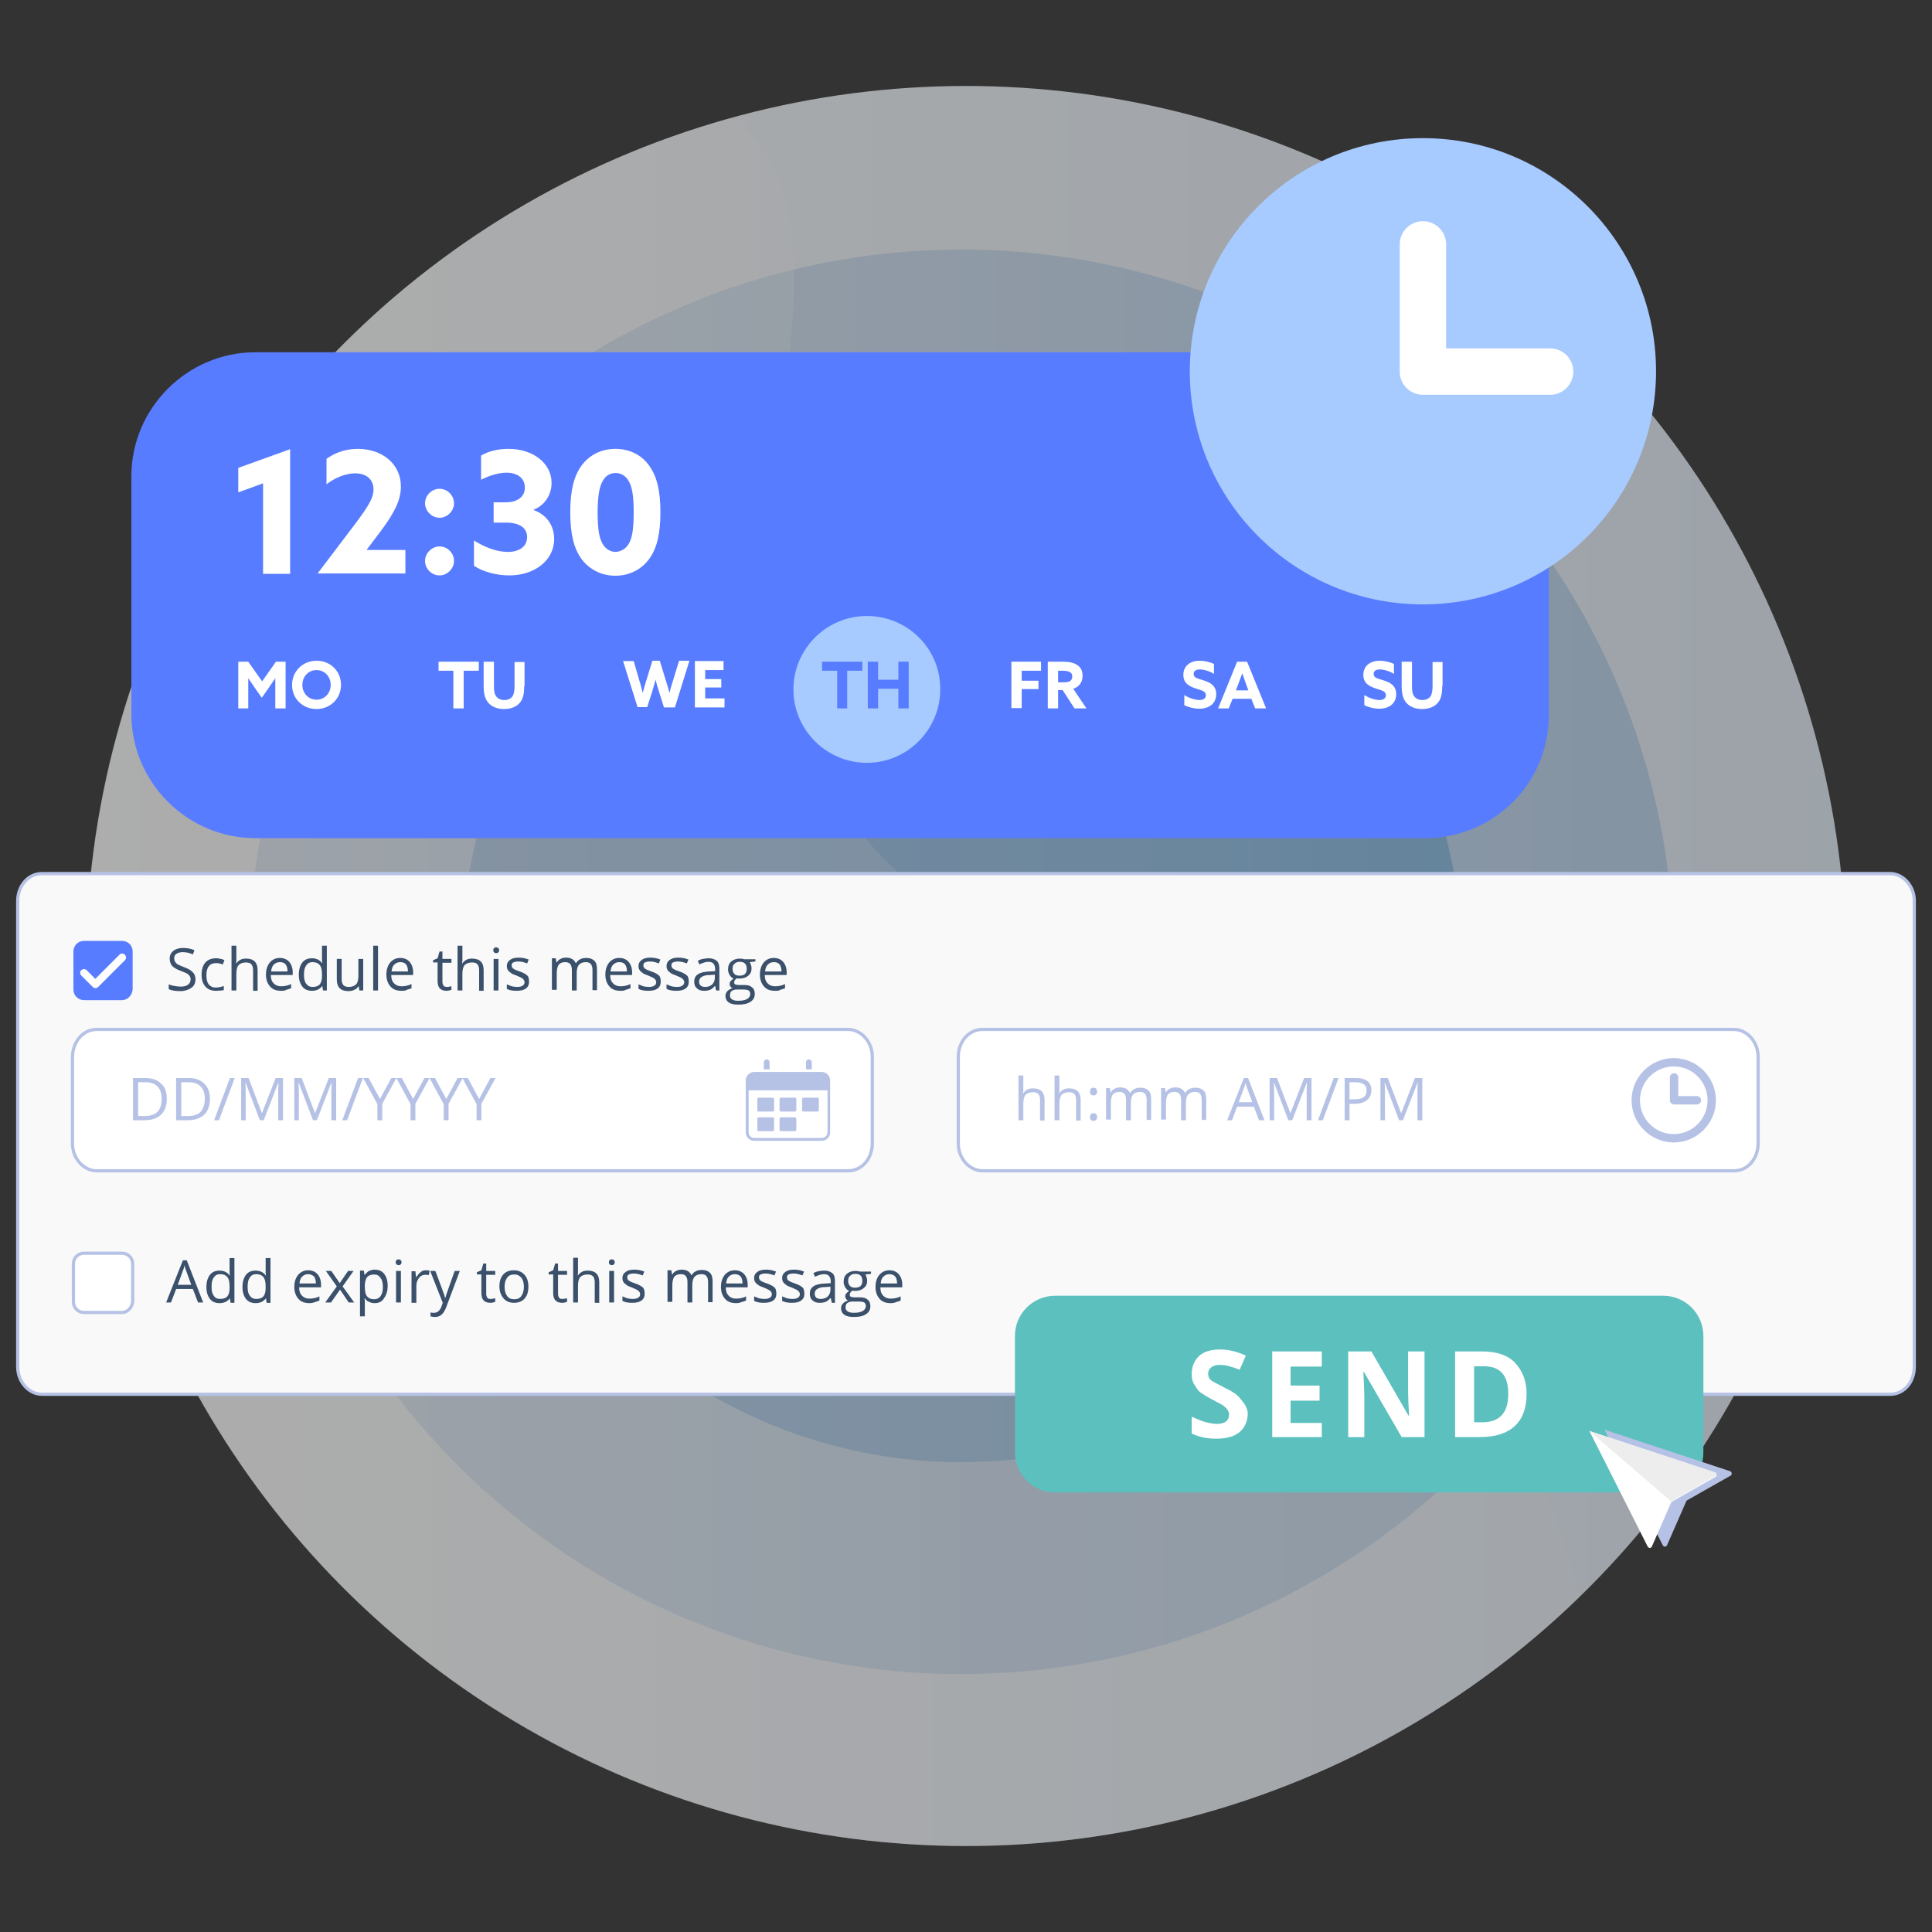 <?xml version="1.0" encoding="UTF-8"?>
<!-- Generator: Adobe Illustrator 25.2.1, SVG Export Plug-In . SVG Version: 6.00 Build 0)  -->
<svg xmlns="http://www.w3.org/2000/svg" xmlns:xlink="http://www.w3.org/1999/xlink" version="1.1" id="Layer_1" x="0px" y="0px" viewBox="0 0 600 600" style="enable-background:new 0 0 600 600;" xml:space="preserve">
<rect x="0" y="0" width="600" height="600" fill="#333333" stroke="none"/>
<style type="text/css">
	.st0{opacity:0.6;}
	.st1{fill:url(#SVGID_1_);}
	.st2{fill:url(#SVGID_2_);}
	.st3{fill:url(#SVGID_3_);}
	.st4{opacity:0.2;}
	.st5{fill:#FFFFFF;}
	.st6{fill:#587CFF;}
	.st7{fill:#F9F9F9;stroke:#B6C2E5;stroke-miterlimit:10;}
	.st8{fill:#3A506B;}
	.st9{fill:#FFFFFF;stroke:#B6C2E5;stroke-miterlimit:10;}
	.st10{fill:#B6C2E5;}
	.st11{enable-background:new    ;}
	.st12{fill:#A7CAFF;}
	.st13{fill:#5BC0BE;}
	.st14{fill:#EDEDED;}
</style>
<g>
	<g class="st0">
		
			<linearGradient id="SVGID_1_" gradientUnits="userSpaceOnUse" x1="56.25" y1="355.425" x2="511.75" y2="355.425" gradientTransform="matrix(1.2 0 0 -1.2 -40.8 726.51)">
			<stop offset="0" style="stop-color:#FFFFFF"></stop>
			<stop offset="1" style="stop-color:#E3EEF9"></stop>
		</linearGradient>
		<circle class="st1" cx="300" cy="300" r="273.3"></circle>
		
			<linearGradient id="SVGID_2_" gradientUnits="userSpaceOnUse" x1="98.5" y1="356.508" x2="467.167" y2="356.508" gradientTransform="matrix(1.2 0 0 -1.2 -40.8 726.51)">
			<stop offset="0" style="stop-color:#DEE9F6"></stop>
			<stop offset="1" style="stop-color:#BBD5EF"></stop>
		</linearGradient>
		<circle class="st2" cx="298.6" cy="298.7" r="221.2"></circle>
		
			<linearGradient id="SVGID_3_" gradientUnits="userSpaceOnUse" x1="153.333" y1="356.508" x2="412.333" y2="356.508" gradientTransform="matrix(1.2 0 0 -1.2 -40.8 726.51)">
			<stop offset="0" style="stop-color:#ABC8E8"></stop>
			<stop offset="1" style="stop-color:#86BCE5"></stop>
		</linearGradient>
		<circle class="st3" cx="298.6" cy="298.7" r="155.4"></circle>
		<g class="st4">
			<path class="st5" d="M26.7,300C26.7,451,149,573.3,300,573.3c74,0,141.2-29.6,190.6-77.4c-17.3-61.4-46.3-121.2-97.8-157.4     c-42.5-29.8-98.7-42.7-129.2-84.7c-26-35.8-26.5-84.1-20.5-127.9c4.2-30.9,9.1-67.8-14-88.5c-0.2-0.2-0.7-0.4-1.1-0.9     C111.8,67.9,26.7,173.9,26.7,300z"></path>
		</g>
	</g>
</g>
<path class="st6" d="M442.5,260.3H79.3c-21.1,0-38.5-17.3-38.5-38.5v-73.9c0-21.1,17.3-38.5,38.5-38.5h363.2  c21.1,0,38.5,17.3,38.5,38.5v73.9C481.2,243,464.1,260.3,442.5,260.3z"></path>
<path class="st7" d="M13,271.3h574c3.9,0,7.5,3.7,7.5,8.5v144.7c0,4.6-3.1,8.5-7.5,8.5H13c-3.9,0-7.5-3.7-7.5-8.5V279.8  C5.5,275.2,8.7,271.3,13,271.3z"></path>
<g>
	<g>
		<path class="st8" d="M61.5,404.5l-1.6-4.2h-5.2l-1.6,4.2h-1.5l5.2-13.1H58l5.1,13.1H61.5z M59.4,399l-1.5-4.1    c-0.2-0.5-0.4-1.1-0.6-1.9c-0.1,0.6-0.3,1.2-0.6,1.9l-1.5,4.1H59.4z"></path>
		<path class="st8" d="M71.4,403.2L71.4,403.2c-0.8,1-1.8,1.5-3.2,1.5c-1.3,0-2.3-0.4-3-1.3c-0.7-0.9-1.1-2.1-1.1-3.7    c0-1.6,0.4-2.9,1.1-3.8s1.7-1.3,3-1.3c1.3,0,2.4,0.5,3.1,1.5h0.1l-0.1-0.7l0-0.7v-4h1.5v13.9h-1.2L71.4,403.2z M68.4,403.4    c1,0,1.8-0.3,2.2-0.8c0.5-0.6,0.7-1.4,0.7-2.7v-0.3c0-1.4-0.2-2.4-0.7-3c-0.5-0.6-1.2-0.9-2.2-0.9c-0.9,0-1.5,0.3-2,1    c-0.5,0.7-0.7,1.6-0.7,2.9c0,1.3,0.2,2.2,0.7,2.8C66.8,403.1,67.5,403.4,68.4,403.4z"></path>
		<path class="st8" d="M82.6,403.2L82.6,403.2c-0.8,1-1.8,1.5-3.2,1.5c-1.3,0-2.3-0.4-3-1.3c-0.7-0.9-1.1-2.1-1.1-3.7    c0-1.6,0.4-2.9,1.1-3.8s1.7-1.3,3-1.3c1.3,0,2.4,0.5,3.1,1.5h0.1l-0.1-0.7l0-0.7v-4H84v13.9h-1.2L82.6,403.2z M79.6,403.4    c1,0,1.8-0.3,2.2-0.8c0.5-0.6,0.7-1.4,0.7-2.7v-0.3c0-1.4-0.2-2.4-0.7-3c-0.5-0.6-1.2-0.9-2.2-0.9c-0.9,0-1.5,0.3-2,1    c-0.5,0.7-0.7,1.6-0.7,2.9c0,1.3,0.2,2.2,0.7,2.8C78.1,403.1,78.7,403.4,79.6,403.4z"></path>
		<path class="st8" d="M96.1,404.7c-1.5,0-2.6-0.4-3.4-1.3c-0.8-0.9-1.3-2.1-1.3-3.7c0-1.6,0.4-2.8,1.2-3.8c0.8-0.9,1.8-1.4,3.1-1.4    c1.2,0,2.2,0.4,2.9,1.2c0.7,0.8,1.1,1.9,1.1,3.2v0.9h-6.8c0,1.2,0.3,2,0.9,2.6s1.3,0.9,2.3,0.9c1.1,0,2.1-0.2,3.1-0.7v1.3    c-0.5,0.2-1,0.4-1.5,0.5C97.3,404.6,96.7,404.7,96.1,404.7z M95.7,395.7c-0.8,0-1.4,0.3-1.9,0.8s-0.7,1.2-0.8,2.1h5.1    c0-0.9-0.2-1.7-0.6-2.2C97,396,96.4,395.7,95.7,395.7z"></path>
		<path class="st8" d="M104.6,399.5l-3.4-4.8h1.7l2.6,3.8l2.6-3.8h1.7l-3.4,4.8l3.6,5h-1.7l-2.7-4l-2.8,4H101L104.6,399.5z"></path>
		<path class="st8" d="M116.4,404.7c-0.6,0-1.2-0.1-1.8-0.4c-0.5-0.2-1-0.6-1.3-1.1h-0.1c0.1,0.6,0.1,1.1,0.1,1.6v4h-1.5v-14.2h1.2    l0.2,1.3h0.1c0.4-0.5,0.8-0.9,1.3-1.2c0.5-0.2,1.1-0.4,1.7-0.4c1.3,0,2.3,0.4,3,1.3c0.7,0.9,1.1,2.1,1.1,3.7    c0,1.6-0.4,2.9-1.1,3.8C118.7,404.2,117.7,404.7,116.4,404.7z M116.2,395.8c-1,0-1.7,0.3-2.2,0.8c-0.4,0.6-0.7,1.4-0.7,2.7v0.3    c0,1.4,0.2,2.4,0.7,3c0.5,0.6,1.2,0.9,2.2,0.9c0.8,0,1.5-0.3,2-1s0.7-1.6,0.7-2.8c0-1.2-0.2-2.2-0.7-2.8    C117.7,396.1,117,395.8,116.2,395.8z"></path>
		<path class="st8" d="M122.9,392c0-0.3,0.1-0.6,0.3-0.7c0.2-0.2,0.4-0.2,0.6-0.2c0.2,0,0.4,0.1,0.6,0.2c0.2,0.2,0.3,0.4,0.3,0.7    s-0.1,0.6-0.3,0.7c-0.2,0.2-0.4,0.2-0.6,0.2c-0.3,0-0.5-0.1-0.6-0.2C123,392.6,122.9,392.3,122.9,392z M124.5,404.5h-1.5v-9.8h1.5    V404.5z"></path>
		<path class="st8" d="M132.2,394.5c0.4,0,0.8,0,1.2,0.1l-0.2,1.4c-0.4-0.1-0.8-0.1-1.1-0.1c-0.8,0-1.5,0.3-2,1s-0.8,1.4-0.8,2.4    v5.3h-1.5v-9.8h1.2l0.2,1.8h0.1c0.4-0.6,0.8-1.1,1.3-1.5C131,394.7,131.6,394.5,132.2,394.5z"></path>
		<path class="st8" d="M133.6,394.7h1.6l2.1,5.6c0.5,1.3,0.8,2.2,0.9,2.8h0.1c0.1-0.3,0.2-0.8,0.5-1.6c0.2-0.7,1.1-3,2.4-6.8h1.6    l-4.2,11.2c-0.4,1.1-0.9,1.9-1.5,2.4c-0.6,0.5-1.2,0.7-2.1,0.7c-0.5,0-0.9-0.1-1.3-0.2v-1.2c0.3,0.1,0.7,0.1,1.1,0.1    c1,0,1.7-0.6,2.2-1.7l0.5-1.4L133.6,394.7z"></path>
		<path class="st8" d="M152.4,403.4c0.3,0,0.5,0,0.8-0.1c0.2,0,0.4-0.1,0.6-0.1v1.1c-0.2,0.1-0.4,0.1-0.7,0.2    c-0.3,0.1-0.6,0.1-0.8,0.1c-1.9,0-2.8-1-2.8-3v-5.8h-1.4v-0.7l1.4-0.6l0.6-2.1h0.9v2.3h2.8v1.2h-2.8v5.8c0,0.6,0.1,1,0.4,1.4    C151.5,403.3,151.9,403.4,152.4,403.4z"></path>
		<path class="st8" d="M164.1,399.6c0,1.6-0.4,2.8-1.2,3.7c-0.8,0.9-1.9,1.3-3.3,1.3c-0.9,0-1.7-0.2-2.3-0.6c-0.7-0.4-1.2-1-1.6-1.8    c-0.4-0.8-0.6-1.7-0.6-2.7c0-1.6,0.4-2.8,1.2-3.7c0.8-0.9,1.9-1.3,3.3-1.3c1.4,0,2.5,0.5,3.3,1.4    C163.7,396.8,164.1,398,164.1,399.6z M156.7,399.6c0,1.3,0.3,2.2,0.8,2.9c0.5,0.7,1.2,1,2.2,1c1,0,1.7-0.3,2.2-1    c0.5-0.7,0.8-1.6,0.8-2.9c0-1.2-0.3-2.2-0.8-2.8c-0.5-0.6-1.2-1-2.2-1c-1,0-1.7,0.3-2.2,1S156.7,398.3,156.7,399.6z"></path>
		<path class="st8" d="M174.7,403.4c0.3,0,0.5,0,0.8-0.1c0.2,0,0.4-0.1,0.6-0.1v1.1c-0.2,0.1-0.4,0.1-0.7,0.2    c-0.3,0.1-0.6,0.1-0.8,0.1c-1.9,0-2.8-1-2.8-3v-5.8h-1.4v-0.7l1.4-0.6l0.6-2.1h0.9v2.3h2.8v1.2h-2.8v5.8c0,0.6,0.1,1,0.4,1.4    C173.8,403.3,174.2,403.4,174.7,403.4z"></path>
		<path class="st8" d="M184.7,404.5v-6.3c0-0.8-0.2-1.4-0.5-1.8c-0.4-0.4-0.9-0.6-1.7-0.6c-1,0-1.8,0.3-2.3,0.8    c-0.5,0.6-0.7,1.5-0.7,2.8v5.1H178v-13.9h1.5v4.2c0,0.5,0,0.9-0.1,1.3h0.1c0.3-0.5,0.7-0.8,1.2-1.1c0.5-0.3,1.2-0.4,1.8-0.4    c1.2,0,2.1,0.3,2.7,0.9s0.9,1.5,0.9,2.7v6.4H184.7z"></path>
		<path class="st8" d="M189.1,392c0-0.3,0.1-0.6,0.3-0.7c0.2-0.2,0.4-0.2,0.6-0.2c0.2,0,0.4,0.1,0.6,0.2c0.2,0.2,0.3,0.4,0.3,0.7    s-0.1,0.6-0.3,0.7c-0.2,0.2-0.4,0.2-0.6,0.2c-0.3,0-0.5-0.1-0.6-0.2C189.2,392.6,189.1,392.3,189.1,392z M190.7,404.5h-1.5v-9.8    h1.5V404.5z"></path>
		<path class="st8" d="M200.2,401.8c0,0.9-0.3,1.6-1,2.1c-0.7,0.5-1.6,0.7-2.9,0.7c-1.3,0-2.3-0.2-3-0.6v-1.4c0.5,0.2,1,0.4,1.5,0.6    c0.5,0.1,1.1,0.2,1.6,0.2c0.8,0,1.4-0.1,1.8-0.4c0.4-0.2,0.6-0.6,0.6-1.1c0-0.4-0.2-0.7-0.5-1c-0.3-0.3-1-0.6-1.9-1    c-0.9-0.3-1.6-0.6-1.9-0.9c-0.4-0.3-0.7-0.5-0.9-0.9c-0.2-0.3-0.3-0.7-0.3-1.2c0-0.8,0.3-1.4,1-1.9c0.7-0.5,1.5-0.7,2.7-0.7    c1.1,0,2.1,0.2,3.1,0.6l-0.5,1.2c-1-0.4-1.9-0.6-2.7-0.6c-0.7,0-1.2,0.1-1.6,0.3c-0.4,0.2-0.5,0.5-0.5,0.9c0,0.3,0.1,0.5,0.2,0.7    c0.1,0.2,0.4,0.4,0.6,0.5c0.3,0.2,0.9,0.4,1.7,0.7c1.2,0.4,2,0.9,2.4,1.3S200.2,401.2,200.2,401.8z"></path>
		<path class="st8" d="M219.9,404.5v-6.4c0-0.8-0.2-1.4-0.5-1.8c-0.3-0.4-0.9-0.6-1.6-0.6c-0.9,0-1.6,0.3-2.1,0.8    c-0.4,0.5-0.7,1.3-0.7,2.5v5.5h-1.5v-6.4c0-0.8-0.2-1.4-0.5-1.8c-0.3-0.4-0.9-0.6-1.6-0.6c-0.9,0-1.6,0.3-2,0.8    c-0.4,0.6-0.6,1.5-0.6,2.7v5.1h-1.5v-9.8h1.2l0.2,1.3h0.1c0.3-0.5,0.7-0.9,1.2-1.1c0.5-0.3,1.1-0.4,1.7-0.4c1.5,0,2.5,0.6,3,1.7    h0.1c0.3-0.5,0.7-0.9,1.3-1.2c0.6-0.3,1.2-0.4,1.9-0.4c1.1,0,1.9,0.3,2.5,0.9c0.6,0.6,0.8,1.5,0.8,2.7v6.4H219.9z"></path>
		<path class="st8" d="M228.6,404.7c-1.5,0-2.6-0.4-3.4-1.3c-0.8-0.9-1.3-2.1-1.3-3.7c0-1.6,0.4-2.8,1.2-3.8    c0.8-0.9,1.8-1.4,3.1-1.4c1.2,0,2.2,0.4,2.9,1.2c0.7,0.8,1.1,1.9,1.1,3.2v0.9h-6.8c0,1.2,0.3,2,0.9,2.6s1.3,0.9,2.3,0.9    c1.1,0,2.1-0.2,3.1-0.7v1.3c-0.5,0.2-1,0.4-1.5,0.5C229.8,404.6,229.3,404.7,228.6,404.7z M228.2,395.7c-0.8,0-1.4,0.3-1.9,0.8    s-0.7,1.2-0.8,2.1h5.1c0-0.9-0.2-1.7-0.6-2.2C229.6,396,229,395.7,228.2,395.7z"></path>
		<path class="st8" d="M241.1,401.8c0,0.9-0.3,1.6-1,2.1c-0.7,0.5-1.6,0.7-2.9,0.7c-1.3,0-2.3-0.2-3-0.6v-1.4c0.5,0.2,1,0.4,1.5,0.6    c0.5,0.1,1.1,0.2,1.6,0.2c0.8,0,1.4-0.1,1.8-0.4c0.4-0.2,0.6-0.6,0.6-1.1c0-0.4-0.2-0.7-0.5-1c-0.3-0.3-1-0.6-1.9-1    c-0.9-0.3-1.6-0.6-1.9-0.9c-0.4-0.3-0.7-0.5-0.9-0.9c-0.2-0.3-0.3-0.7-0.3-1.2c0-0.8,0.3-1.4,1-1.9c0.7-0.5,1.5-0.7,2.7-0.7    c1.1,0,2.1,0.2,3.1,0.6l-0.5,1.2c-1-0.4-1.9-0.6-2.7-0.6c-0.7,0-1.2,0.1-1.6,0.3c-0.4,0.2-0.5,0.5-0.5,0.9c0,0.3,0.1,0.5,0.2,0.7    c0.1,0.2,0.4,0.4,0.6,0.5c0.3,0.2,0.9,0.4,1.7,0.7c1.2,0.4,2,0.9,2.4,1.3S241.1,401.2,241.1,401.8z"></path>
		<path class="st8" d="M249.8,401.8c0,0.9-0.3,1.6-1,2.1c-0.7,0.5-1.6,0.7-2.9,0.7c-1.3,0-2.3-0.2-3-0.6v-1.4c0.5,0.2,1,0.4,1.5,0.6    c0.5,0.1,1.1,0.2,1.6,0.2c0.8,0,1.4-0.1,1.8-0.4c0.4-0.2,0.6-0.6,0.6-1.1c0-0.4-0.2-0.7-0.5-1c-0.3-0.3-1-0.6-1.9-1    c-0.9-0.3-1.6-0.6-1.9-0.9c-0.4-0.3-0.7-0.5-0.9-0.9c-0.2-0.3-0.3-0.7-0.3-1.2c0-0.8,0.3-1.4,1-1.9c0.7-0.5,1.5-0.7,2.7-0.7    c1.1,0,2.1,0.2,3.1,0.6l-0.5,1.2c-1-0.4-1.9-0.6-2.7-0.6c-0.7,0-1.2,0.1-1.6,0.3c-0.4,0.2-0.5,0.5-0.5,0.9c0,0.3,0.1,0.5,0.2,0.7    c0.1,0.2,0.4,0.4,0.6,0.5c0.3,0.2,0.9,0.4,1.7,0.7c1.2,0.4,2,0.9,2.4,1.3S249.8,401.2,249.8,401.8z"></path>
		<path class="st8" d="M258.3,404.5l-0.3-1.4h-0.1c-0.5,0.6-1,1-1.5,1.2c-0.5,0.2-1.1,0.3-1.8,0.3c-1,0-1.7-0.2-2.3-0.8    c-0.6-0.5-0.8-1.2-0.8-2.1c0-2,1.6-3,4.8-3.1l1.7-0.1V398c0-0.8-0.2-1.3-0.5-1.7c-0.3-0.4-0.9-0.6-1.6-0.6c-0.8,0-1.7,0.3-2.8,0.8    l-0.5-1.1c0.5-0.3,1-0.5,1.6-0.6c0.6-0.1,1.2-0.2,1.7-0.2c1.2,0,2,0.3,2.6,0.8c0.6,0.5,0.8,1.4,0.8,2.5v6.7H258.3z M254.9,403.4    c0.9,0,1.7-0.3,2.2-0.8c0.5-0.5,0.8-1.2,0.8-2.1v-0.9l-1.5,0.1c-1.2,0-2,0.2-2.6,0.6c-0.5,0.3-0.8,0.8-0.8,1.5    c0,0.5,0.2,0.9,0.5,1.2C253.9,403.3,254.3,403.4,254.9,403.4z"></path>
		<path class="st8" d="M270.5,394.7v0.9l-1.8,0.2c0.2,0.2,0.3,0.5,0.4,0.8c0.1,0.3,0.2,0.7,0.2,1.1c0,1-0.3,1.7-1,2.3    s-1.6,0.9-2.7,0.9c-0.3,0-0.6,0-0.8-0.1c-0.6,0.3-0.9,0.8-0.9,1.3c0,0.3,0.1,0.5,0.3,0.6c0.2,0.1,0.6,0.2,1.1,0.2h1.7    c1.1,0,1.9,0.2,2.4,0.7c0.6,0.4,0.9,1.1,0.9,2c0,1.1-0.4,1.9-1.3,2.5c-0.9,0.6-2.1,0.9-3.8,0.9c-1.3,0-2.3-0.2-3-0.7    c-0.7-0.5-1-1.2-1-2c0-0.6,0.2-1.1,0.6-1.5c0.4-0.4,0.9-0.7,1.6-0.9c-0.3-0.1-0.5-0.3-0.6-0.5c-0.2-0.2-0.3-0.5-0.3-0.8    c0-0.4,0.1-0.7,0.3-0.9s0.5-0.5,0.9-0.8c-0.5-0.2-0.9-0.6-1.2-1.1c-0.3-0.5-0.5-1.1-0.5-1.7c0-1.1,0.3-1.9,1-2.5s1.6-0.9,2.7-0.9    c0.5,0,1,0.1,1.4,0.2H270.5z M262.6,406.1c0,0.5,0.2,0.9,0.7,1.2s1.1,0.4,1.9,0.4c1.2,0,2.2-0.2,2.8-0.6c0.6-0.4,0.9-0.9,0.9-1.5    c0-0.5-0.2-0.9-0.5-1.1s-0.9-0.3-1.9-0.3h-1.8c-0.7,0-1.2,0.2-1.6,0.5S262.6,405.5,262.6,406.1z M263.4,397.8    c0,0.7,0.2,1.2,0.6,1.6c0.4,0.4,0.9,0.5,1.6,0.5c1.5,0,2.2-0.7,2.2-2.1c0-1.5-0.7-2.2-2.2-2.2c-0.7,0-1.2,0.2-1.6,0.6    C263.6,396.5,263.4,397.1,263.4,397.8z"></path>
		<path class="st8" d="M276.6,404.7c-1.5,0-2.6-0.4-3.4-1.3c-0.8-0.9-1.3-2.1-1.3-3.7c0-1.6,0.4-2.8,1.2-3.8    c0.8-0.9,1.8-1.4,3.1-1.4c1.2,0,2.2,0.4,2.9,1.2c0.7,0.8,1.1,1.9,1.1,3.2v0.9h-6.8c0,1.2,0.3,2,0.9,2.6s1.3,0.9,2.3,0.9    c1.1,0,2.1-0.2,3.1-0.7v1.3c-0.5,0.2-1,0.4-1.5,0.5C277.9,404.6,277.3,404.7,276.6,404.7z M276.2,395.7c-0.8,0-1.4,0.3-1.9,0.8    s-0.7,1.2-0.8,2.1h5.1c0-0.9-0.2-1.7-0.6-2.2C277.6,396,277,395.7,276.2,395.7z"></path>
	</g>
</g>
<path id="checkbox_3_" class="st9" d="M37.9,407.6H26.1c-1.8,0-3.3-1.4-3.3-3.3v-11.8c0-1.8,1.4-3.3,3.3-3.3h11.8  c1.8,0,3.3,1.4,3.3,3.3v11.8C41,406.1,39.6,407.6,37.9,407.6z"></path>
<g>
	<path class="st8" d="M60.7,304.1c0,1.2-0.4,2.1-1.3,2.7s-2,1-3.4,1c-1.6,0-2.7-0.2-3.6-0.6v-1.5c0.5,0.2,1.1,0.4,1.8,0.5   c0.6,0.1,1.3,0.2,1.9,0.2c1,0,1.8-0.2,2.3-0.6c0.5-0.4,0.8-0.9,0.8-1.6c0-0.5-0.1-0.8-0.3-1.1c-0.2-0.3-0.5-0.6-0.9-0.8   c-0.4-0.2-1.1-0.5-1.9-0.8c-1.2-0.4-2.1-1-2.6-1.5s-0.8-1.4-0.8-2.3c0-1,0.4-1.8,1.1-2.4c0.8-0.6,1.8-0.9,3-0.9   c1.3,0,2.5,0.2,3.6,0.7l-0.5,1.3c-1.1-0.5-2.1-0.7-3.2-0.7c-0.8,0-1.4,0.2-1.9,0.5c-0.5,0.3-0.7,0.8-0.7,1.4c0,0.5,0.1,0.8,0.3,1.1   s0.4,0.6,0.8,0.8c0.4,0.2,1,0.5,1.8,0.8c1.4,0.5,2.3,1,2.8,1.6C60.4,302.4,60.7,303.2,60.7,304.1z"></path>
	<path class="st8" d="M67.1,307.7c-1.4,0-2.5-0.4-3.3-1.3c-0.8-0.9-1.2-2.1-1.2-3.7c0-1.6,0.4-2.9,1.2-3.8c0.8-0.9,1.9-1.3,3.4-1.3   c0.5,0,0.9,0.1,1.4,0.2c0.5,0.1,0.8,0.2,1.1,0.4l-0.5,1.3c-0.3-0.1-0.7-0.2-1.1-0.3c-0.4-0.1-0.7-0.1-1-0.1c-2,0-3,1.3-3,3.8   c0,1.2,0.2,2.1,0.7,2.8c0.5,0.6,1.2,1,2.2,1c0.8,0,1.7-0.2,2.5-0.5v1.3C68.9,307.6,68.1,307.7,67.1,307.7z"></path>
	<path class="st8" d="M78.6,307.6v-6.3c0-0.8-0.2-1.4-0.5-1.8s-0.9-0.6-1.7-0.6c-1,0-1.8,0.3-2.3,0.8c-0.5,0.6-0.7,1.5-0.7,2.8v5.1   h-1.5v-13.9h1.5v4.2c0,0.5,0,0.9-0.1,1.3h0.1c0.3-0.5,0.7-0.8,1.2-1.1c0.5-0.3,1.2-0.4,1.8-0.4c1.2,0,2.1,0.3,2.7,0.9   c0.6,0.6,0.9,1.5,0.9,2.7v6.4H78.6z"></path>
	<path class="st8" d="M87.3,307.7c-1.5,0-2.6-0.4-3.4-1.3c-0.8-0.9-1.3-2.1-1.3-3.7c0-1.6,0.4-2.8,1.2-3.8c0.8-0.9,1.8-1.4,3.1-1.4   c1.2,0,2.2,0.4,2.9,1.2c0.7,0.8,1.1,1.9,1.1,3.2v0.9h-6.8c0,1.2,0.3,2,0.9,2.6s1.3,0.9,2.3,0.9c1.1,0,2.1-0.2,3.1-0.7v1.3   c-0.5,0.2-1,0.4-1.5,0.5C88.5,307.7,87.9,307.7,87.3,307.7z M86.9,298.8c-0.8,0-1.4,0.3-1.9,0.8c-0.5,0.5-0.7,1.2-0.8,2.1h5.1   c0-0.9-0.2-1.7-0.6-2.2S87.7,298.8,86.9,298.8z"></path>
	<path class="st8" d="M100.1,306.2L100.1,306.2c-0.8,1-1.8,1.5-3.2,1.5c-1.3,0-2.3-0.4-3-1.3c-0.7-0.9-1.1-2.1-1.1-3.7   c0-1.6,0.4-2.9,1.1-3.8c0.7-0.9,1.7-1.3,3-1.3c1.3,0,2.4,0.5,3.1,1.5h0.1l-0.1-0.7l0-0.7v-4h1.5v13.9h-1.2L100.1,306.2z    M97.1,306.5c1,0,1.8-0.3,2.2-0.8c0.5-0.6,0.7-1.4,0.7-2.7v-0.3c0-1.4-0.2-2.4-0.7-3c-0.5-0.6-1.2-0.9-2.2-0.9c-0.9,0-1.5,0.3-2,1   c-0.5,0.7-0.7,1.6-0.7,2.9c0,1.3,0.2,2.2,0.7,2.8C95.6,306.2,96.2,306.5,97.1,306.5z"></path>
	<path class="st8" d="M106.1,297.7v6.4c0,0.8,0.2,1.4,0.5,1.8c0.4,0.4,0.9,0.6,1.7,0.6c1,0,1.8-0.3,2.3-0.8s0.7-1.5,0.7-2.7v-5.2   h1.5v9.8h-1.2l-0.2-1.3h-0.1c-0.3,0.5-0.7,0.9-1.3,1.1c-0.5,0.3-1.2,0.4-1.8,0.4c-1.2,0-2.1-0.3-2.7-0.9c-0.6-0.6-0.9-1.5-0.9-2.7   v-6.4H106.1z"></path>
	<path class="st8" d="M117.4,307.6h-1.5v-13.9h1.5V307.6z"></path>
	<path class="st8" d="M124.7,307.7c-1.5,0-2.6-0.4-3.4-1.3c-0.8-0.9-1.3-2.1-1.3-3.7c0-1.6,0.4-2.8,1.2-3.8c0.8-0.9,1.8-1.4,3.1-1.4   c1.2,0,2.2,0.4,2.9,1.2c0.7,0.8,1.1,1.9,1.1,3.2v0.9h-6.8c0,1.2,0.3,2,0.9,2.6s1.3,0.9,2.3,0.9c1.1,0,2.1-0.2,3.1-0.7v1.3   c-0.5,0.2-1,0.4-1.5,0.5C125.9,307.7,125.4,307.7,124.7,307.7z M124.3,298.8c-0.8,0-1.4,0.3-1.9,0.8c-0.5,0.5-0.7,1.2-0.8,2.1h5.1   c0-0.9-0.2-1.7-0.6-2.2S125.1,298.8,124.3,298.8z"></path>
	<path class="st8" d="M138.8,306.5c0.3,0,0.5,0,0.8-0.1c0.2,0,0.4-0.1,0.6-0.1v1.1c-0.2,0.1-0.4,0.1-0.7,0.2   c-0.3,0.1-0.6,0.1-0.8,0.1c-1.9,0-2.8-1-2.8-3v-5.8h-1.4v-0.7l1.4-0.6l0.6-2.1h0.9v2.3h2.8v1.2h-2.8v5.8c0,0.6,0.1,1,0.4,1.4   C137.9,306.3,138.3,306.5,138.8,306.5z"></path>
	<path class="st8" d="M148.8,307.6v-6.3c0-0.8-0.2-1.4-0.5-1.8s-0.9-0.6-1.7-0.6c-1,0-1.8,0.3-2.3,0.8c-0.5,0.6-0.7,1.5-0.7,2.8v5.1   h-1.5v-13.9h1.5v4.2c0,0.5,0,0.9-0.1,1.3h0.1c0.3-0.5,0.7-0.8,1.2-1.1c0.5-0.3,1.2-0.4,1.8-0.4c1.2,0,2.1,0.3,2.7,0.9   c0.6,0.6,0.9,1.5,0.9,2.7v6.4H148.8z"></path>
	<path class="st8" d="M153.2,295.1c0-0.3,0.1-0.6,0.3-0.7c0.2-0.2,0.4-0.2,0.6-0.2c0.2,0,0.4,0.1,0.6,0.2c0.2,0.2,0.3,0.4,0.3,0.7   s-0.1,0.6-0.3,0.7c-0.2,0.2-0.4,0.2-0.6,0.2c-0.3,0-0.5-0.1-0.6-0.2C153.3,295.7,153.2,295.4,153.2,295.1z M154.8,307.6h-1.5v-9.8   h1.5V307.6z"></path>
	<path class="st8" d="M164.3,304.9c0,0.9-0.3,1.6-1,2.1c-0.7,0.5-1.6,0.7-2.9,0.7c-1.3,0-2.3-0.2-3-0.6v-1.4c0.5,0.2,1,0.4,1.5,0.6   c0.5,0.1,1.1,0.2,1.6,0.2c0.8,0,1.4-0.1,1.8-0.4c0.4-0.2,0.6-0.6,0.6-1.1c0-0.4-0.2-0.7-0.5-1c-0.3-0.3-1-0.6-1.9-1   c-0.9-0.3-1.6-0.6-1.9-0.9c-0.4-0.3-0.7-0.5-0.9-0.9c-0.2-0.3-0.3-0.7-0.3-1.2c0-0.8,0.3-1.4,1-1.9c0.7-0.5,1.5-0.7,2.7-0.7   c1.1,0,2.1,0.2,3.1,0.6l-0.5,1.2c-1-0.4-1.9-0.6-2.7-0.6c-0.7,0-1.2,0.1-1.6,0.3c-0.4,0.2-0.5,0.5-0.5,0.9c0,0.3,0.1,0.5,0.2,0.7   c0.1,0.2,0.4,0.4,0.6,0.5c0.3,0.2,0.9,0.4,1.7,0.7c1.2,0.4,2,0.9,2.4,1.3S164.3,304.2,164.3,304.9z"></path>
	<path class="st8" d="M184,307.6v-6.4c0-0.8-0.2-1.4-0.5-1.8s-0.9-0.6-1.6-0.6c-0.9,0-1.6,0.3-2.1,0.8c-0.4,0.5-0.7,1.3-0.7,2.5v5.5   h-1.5v-6.4c0-0.8-0.2-1.4-0.5-1.8s-0.9-0.6-1.6-0.6c-0.9,0-1.6,0.3-2,0.8c-0.4,0.6-0.6,1.5-0.6,2.7v5.1h-1.5v-9.8h1.2l0.2,1.3h0.1   c0.3-0.5,0.7-0.9,1.2-1.1c0.5-0.3,1.1-0.4,1.7-0.4c1.5,0,2.5,0.6,3,1.7h0.1c0.3-0.5,0.7-0.9,1.3-1.2c0.6-0.3,1.2-0.4,1.9-0.4   c1.1,0,1.9,0.3,2.5,0.9c0.6,0.6,0.8,1.5,0.8,2.7v6.4H184z"></path>
	<path class="st8" d="M192.7,307.7c-1.5,0-2.6-0.4-3.4-1.3c-0.8-0.9-1.3-2.1-1.3-3.7c0-1.6,0.4-2.8,1.2-3.8c0.8-0.9,1.8-1.4,3.1-1.4   c1.2,0,2.2,0.4,2.9,1.2c0.7,0.8,1.1,1.9,1.1,3.2v0.9h-6.8c0,1.2,0.3,2,0.9,2.6s1.3,0.9,2.3,0.9c1.1,0,2.1-0.2,3.1-0.7v1.3   c-0.5,0.2-1,0.4-1.5,0.5C193.9,307.7,193.4,307.7,192.7,307.7z M192.3,298.8c-0.8,0-1.4,0.3-1.9,0.8c-0.5,0.5-0.7,1.2-0.8,2.1h5.1   c0-0.9-0.2-1.7-0.6-2.2S193.1,298.8,192.3,298.8z"></path>
	<path class="st8" d="M205.2,304.9c0,0.9-0.3,1.6-1,2.1c-0.7,0.5-1.6,0.7-2.9,0.7c-1.3,0-2.3-0.2-3-0.6v-1.4c0.5,0.2,1,0.4,1.5,0.6   c0.5,0.1,1.1,0.2,1.6,0.2c0.8,0,1.4-0.1,1.8-0.4c0.4-0.2,0.6-0.6,0.6-1.1c0-0.4-0.2-0.7-0.5-1c-0.3-0.3-1-0.6-1.9-1   c-0.9-0.3-1.6-0.6-1.9-0.9c-0.4-0.3-0.7-0.5-0.9-0.9c-0.2-0.3-0.3-0.7-0.3-1.2c0-0.8,0.3-1.4,1-1.9c0.7-0.5,1.5-0.7,2.7-0.7   c1.1,0,2.1,0.2,3.1,0.6l-0.5,1.2c-1-0.4-1.9-0.6-2.7-0.6c-0.7,0-1.2,0.1-1.6,0.3c-0.4,0.2-0.5,0.5-0.5,0.9c0,0.3,0.1,0.5,0.2,0.7   c0.1,0.2,0.4,0.4,0.6,0.5c0.3,0.2,0.9,0.4,1.7,0.7c1.2,0.4,2,0.9,2.4,1.3S205.2,304.2,205.2,304.9z"></path>
	<path class="st8" d="M213.9,304.9c0,0.9-0.3,1.6-1,2.1c-0.7,0.5-1.6,0.7-2.9,0.7c-1.3,0-2.3-0.2-3-0.6v-1.4c0.5,0.2,1,0.4,1.5,0.6   c0.5,0.1,1.1,0.2,1.6,0.2c0.8,0,1.4-0.1,1.8-0.4c0.4-0.2,0.6-0.6,0.6-1.1c0-0.4-0.2-0.7-0.5-1c-0.3-0.3-1-0.6-1.9-1   c-0.9-0.3-1.6-0.6-1.9-0.9c-0.4-0.3-0.7-0.5-0.9-0.9c-0.2-0.3-0.3-0.7-0.3-1.2c0-0.8,0.3-1.4,1-1.9c0.7-0.5,1.5-0.7,2.7-0.7   c1.1,0,2.1,0.2,3.1,0.6l-0.5,1.2c-1-0.4-1.9-0.6-2.7-0.6c-0.7,0-1.2,0.1-1.6,0.3c-0.4,0.2-0.5,0.5-0.5,0.9c0,0.3,0.1,0.5,0.2,0.7   c0.1,0.2,0.4,0.4,0.6,0.5c0.3,0.2,0.9,0.4,1.7,0.7c1.2,0.4,2,0.9,2.4,1.3S213.9,304.2,213.9,304.9z"></path>
	<path class="st8" d="M222.4,307.6l-0.3-1.4H222c-0.5,0.6-1,1-1.5,1.2c-0.5,0.2-1.1,0.3-1.8,0.3c-1,0-1.7-0.2-2.3-0.8   c-0.6-0.5-0.8-1.2-0.8-2.1c0-2,1.6-3,4.8-3.1l1.7-0.1v-0.6c0-0.8-0.2-1.3-0.5-1.7c-0.3-0.4-0.9-0.6-1.6-0.6c-0.8,0-1.7,0.3-2.8,0.8   l-0.5-1.1c0.5-0.3,1-0.5,1.6-0.6c0.6-0.1,1.2-0.2,1.7-0.2c1.2,0,2,0.3,2.6,0.8c0.6,0.5,0.8,1.4,0.8,2.5v6.7H222.4z M219,306.5   c0.9,0,1.7-0.3,2.2-0.8c0.5-0.5,0.8-1.2,0.8-2.1v-0.9l-1.5,0.1c-1.2,0-2,0.2-2.6,0.6c-0.5,0.3-0.8,0.8-0.8,1.5   c0,0.5,0.2,0.9,0.5,1.2C218,306.4,218.4,306.5,219,306.5z"></path>
	<path class="st8" d="M234.6,297.7v0.9l-1.8,0.2c0.2,0.2,0.3,0.5,0.4,0.8c0.1,0.3,0.2,0.7,0.2,1.1c0,1-0.3,1.7-1,2.3   s-1.6,0.9-2.7,0.9c-0.3,0-0.6,0-0.8-0.1c-0.6,0.3-0.9,0.8-0.9,1.3c0,0.3,0.1,0.5,0.3,0.6c0.2,0.1,0.6,0.2,1.1,0.2h1.7   c1.1,0,1.9,0.2,2.4,0.7c0.6,0.4,0.9,1.1,0.9,2c0,1.1-0.4,1.9-1.3,2.5c-0.9,0.6-2.1,0.9-3.8,0.9c-1.3,0-2.3-0.2-3-0.7   c-0.7-0.5-1-1.2-1-2c0-0.6,0.2-1.1,0.6-1.5c0.4-0.4,0.9-0.7,1.6-0.9c-0.3-0.1-0.5-0.3-0.6-0.5c-0.2-0.2-0.3-0.5-0.3-0.8   c0-0.4,0.1-0.7,0.3-0.9s0.5-0.5,0.9-0.8c-0.5-0.2-0.9-0.6-1.2-1.1c-0.3-0.5-0.5-1.1-0.5-1.7c0-1.1,0.3-1.9,1-2.5s1.6-0.9,2.7-0.9   c0.5,0,1,0.1,1.4,0.2H234.6z M226.7,309.2c0,0.5,0.2,0.9,0.7,1.2s1.1,0.4,1.9,0.4c1.2,0,2.2-0.2,2.8-0.6c0.6-0.4,0.9-0.9,0.9-1.5   c0-0.5-0.2-0.9-0.5-1.1s-0.9-0.3-1.9-0.3h-1.8c-0.7,0-1.2,0.2-1.6,0.5S226.7,308.6,226.7,309.2z M227.5,300.9   c0,0.7,0.2,1.2,0.6,1.6c0.4,0.4,0.9,0.5,1.6,0.5c1.5,0,2.2-0.7,2.2-2.1c0-1.5-0.7-2.2-2.2-2.2c-0.7,0-1.2,0.2-1.6,0.6   C227.7,299.6,227.5,300.1,227.5,300.9z"></path>
	<path class="st8" d="M240.7,307.7c-1.5,0-2.6-0.4-3.4-1.3c-0.8-0.9-1.3-2.1-1.3-3.7c0-1.6,0.4-2.8,1.2-3.8c0.8-0.9,1.8-1.4,3.1-1.4   c1.2,0,2.2,0.4,2.9,1.2c0.7,0.8,1.1,1.9,1.1,3.2v0.9h-6.8c0,1.2,0.3,2,0.9,2.6s1.3,0.9,2.3,0.9c1.1,0,2.1-0.2,3.1-0.7v1.3   c-0.5,0.2-1,0.4-1.5,0.5C242,307.7,241.4,307.7,240.7,307.7z M240.3,298.8c-0.8,0-1.4,0.3-1.9,0.8c-0.5,0.5-0.7,1.2-0.8,2.1h5.1   c0-0.9-0.2-1.7-0.6-2.2S241.1,298.8,240.3,298.8z"></path>
</g>
<path id="checkbox_2_" class="st6" d="M37.9,310.6H26.1c-1.8,0-3.3-1.4-3.3-3.3v-11.8c0-1.8,1.4-3.3,3.3-3.3h11.8  c1.8,0,3.3,1.4,3.3,3.3v11.8C41,309.2,39.6,310.6,37.9,310.6z"></path>
<g>
	<path class="st5" d="M37.1,296.5l-7.5,7.5l-2.7-2.7c-0.5-0.5-1.2-0.4-1.7,0c-0.4,0.5-0.4,1.2,0,1.6l3.6,3.6c0.5,0.5,1.2,0.5,1.7,0   l8.3-8.3c0.5-0.5,0.4-1.2,0-1.7C38.3,296,37.5,296,37.1,296.5z"></path>
</g>
<path class="st9" d="M30,319.7h233.4c3.9,0,7.5,3.7,7.5,8.5v26.9c0,4.6-3.1,8.5-7.5,8.5H30c-3.9,0-7.5-3.7-7.5-8.5v-26.9  C22.6,323.6,25.7,319.7,30,319.7z"></path>
<g>
	<path class="st10" d="M51.8,341.2c0,2.2-0.6,3.8-1.8,5c-1.2,1.1-2.9,1.7-5.1,1.7h-3.6v-13.1h4c2,0,3.6,0.6,4.7,1.7   C51.3,337.6,51.8,339.2,51.8,341.2z M50.2,341.3c0-1.7-0.4-3-1.3-3.9c-0.9-0.9-2.1-1.3-3.8-1.3h-2.2v10.5h1.9   c1.8,0,3.2-0.4,4.1-1.3C49.8,344.3,50.2,343,50.2,341.3z"></path>
	<path class="st10" d="M65.2,341.2c0,2.2-0.6,3.8-1.8,5c-1.2,1.1-2.9,1.7-5.1,1.7h-3.6v-13.1h4c2,0,3.6,0.6,4.7,1.7   C64.6,337.6,65.2,339.2,65.2,341.2z M63.6,341.3c0-1.7-0.4-3-1.3-3.9c-0.9-0.9-2.1-1.3-3.8-1.3h-2.2v10.5h1.9   c1.8,0,3.2-0.4,4.1-1.3C63.1,344.3,63.6,343,63.6,341.3z"></path>
	<path class="st10" d="M72.9,334.8L68,347.9h-1.5l4.9-13.1H72.9z"></path>
	<path class="st10" d="M80.7,347.9l-4.4-11.6h-0.1c0.1,0.9,0.1,2,0.1,3.3v8.3h-1.4v-13.1h2.3l4.1,10.8h0.1l4.2-10.8h2.3v13.1h-1.5   v-8.4c0-1,0-2,0.1-3.2h-0.1l-4.5,11.6H80.7z"></path>
	<path class="st10" d="M97.2,347.9l-4.4-11.6h-0.1c0.1,0.9,0.1,2,0.1,3.3v8.3h-1.4v-13.1h2.3l4.1,10.8h0.1l4.2-10.8h2.3v13.1h-1.5   v-8.4c0-1,0-2,0.1-3.2h-0.1l-4.5,11.6H97.2z"></path>
	<path class="st10" d="M112.7,334.8l-4.9,13.1h-1.5l4.9-13.1H112.7z"></path>
	<path class="st10" d="M118,341.3l3.5-6.5h1.6l-4.4,8v5.1h-1.5v-5l-4.4-8.1h1.7L118,341.3z"></path>
	<path class="st10" d="M128.3,341.3l3.5-6.5h1.6l-4.4,8v5.1h-1.5v-5l-4.4-8.1h1.7L128.3,341.3z"></path>
	<path class="st10" d="M138.6,341.3l3.5-6.5h1.6l-4.4,8v5.1h-1.5v-5l-4.4-8.1h1.7L138.6,341.3z"></path>
	<path class="st10" d="M148.8,341.3l3.5-6.5h1.6l-4.4,8v5.1h-1.5v-5l-4.4-8.1h1.7L148.8,341.3z"></path>
</g>
<g>
	<path class="st10" d="M235.6,351.3h4.4c0.2,0,0.4-0.2,0.4-0.4v-3.5c0-0.2-0.2-0.4-0.4-0.4h-4.4c-0.2,0-0.4,0.2-0.4,0.4v3.5   C235.1,351.1,235.3,351.3,235.6,351.3z"></path>
	<path class="st10" d="M235.6,345.2h4.4c0.2,0,0.4-0.2,0.4-0.4v-3.5c0-0.2-0.2-0.4-0.4-0.4h-4.4c-0.2,0-0.4,0.2-0.4,0.4v3.5   C235.1,345,235.3,345.2,235.6,345.2z"></path>
	<path class="st10" d="M242.5,351.3h4.4c0.2,0,0.4-0.2,0.4-0.4v-3.5c0-0.2-0.2-0.4-0.4-0.4h-4.4c-0.2,0-0.4,0.2-0.4,0.4v3.5   C242.1,351.1,242.3,351.3,242.5,351.3z"></path>
	<path class="st10" d="M242.5,345.2h4.4c0.2,0,0.4-0.2,0.4-0.4v-3.5c0-0.2-0.2-0.4-0.4-0.4h-4.4c-0.2,0-0.4,0.2-0.4,0.4v3.5   C242.1,345,242.3,345.2,242.5,345.2z"></path>
	<path class="st10" d="M249.5,345.2h4.4c0.2,0,0.4-0.2,0.4-0.4v-3.5c0-0.2-0.2-0.4-0.4-0.4h-4.4c-0.2,0-0.4,0.2-0.4,0.4v3.5   C249.1,345,249.3,345.2,249.5,345.2z"></path>
	<path class="st10" d="M255.2,332.9h-21c-1.4,0-2.6,1.2-2.6,2.6v16.2c0,1.4,1.2,2.6,2.6,2.6h21c1.4,0,2.6-1.2,2.6-2.6v-16.2   C257.8,334.1,256.6,332.9,255.2,332.9z M255.2,353.4h-21c-1,0-1.7-0.8-1.7-1.7v-13.1h24.5v13.1   C256.9,352.7,256.2,353.4,255.2,353.4z"></path>
	<path class="st10" d="M252.1,332.1v-2.2c0-0.5-0.4-0.9-0.9-0.9s-0.9,0.4-0.9,0.9v2.2H252.1z"></path>
	<path class="st10" d="M239,332.1v-2.2c0-0.5-0.4-0.9-0.9-0.9s-0.9,0.4-0.9,0.9v2.2H239z"></path>
</g>
<path class="st9" d="M305.1,319.7h233.4c3.9,0,7.5,3.7,7.5,8.5v26.9c0,4.6-3.1,8.5-7.5,8.5H305.1c-3.9,0-7.5-3.7-7.5-8.5v-26.9  C297.6,323.6,300.8,319.7,305.1,319.7z"></path>
<g>
	<path class="st10" d="M323,347.9v-6.3c0-0.8-0.2-1.4-0.5-1.8c-0.4-0.4-0.9-0.6-1.7-0.6c-1,0-1.8,0.3-2.3,0.8   c-0.5,0.6-0.7,1.5-0.7,2.8v5.1h-1.5v-13.9h1.5v4.2c0,0.5,0,0.9-0.1,1.3h0.1c0.3-0.5,0.7-0.8,1.2-1.1c0.5-0.3,1.2-0.4,1.8-0.4   c1.2,0,2.1,0.3,2.7,0.9s0.9,1.5,0.9,2.7v6.4H323z"></path>
	<path class="st10" d="M334.2,347.9v-6.3c0-0.8-0.2-1.4-0.5-1.8c-0.4-0.4-0.9-0.6-1.7-0.6c-1,0-1.8,0.3-2.3,0.8   c-0.5,0.6-0.7,1.5-0.7,2.8v5.1h-1.5v-13.9h1.5v4.2c0,0.5,0,0.9-0.1,1.3h0.1c0.3-0.5,0.7-0.8,1.2-1.1c0.5-0.3,1.2-0.4,1.8-0.4   c1.2,0,2.1,0.3,2.7,0.9s0.9,1.5,0.9,2.7v6.4H334.2z"></path>
	<path class="st10" d="M338.5,339c0-0.8,0.4-1.2,1.1-1.2c0.7,0,1.1,0.4,1.1,1.2c0,0.4-0.1,0.7-0.3,0.9s-0.5,0.3-0.8,0.3   c-0.3,0-0.6-0.1-0.8-0.3C338.6,339.8,338.5,339.5,338.5,339z M338.5,346.9c0-0.4,0.1-0.7,0.3-0.9s0.4-0.3,0.8-0.3   c0.3,0,0.6,0.1,0.8,0.3s0.3,0.5,0.3,0.9c0,0.4-0.1,0.7-0.3,0.9s-0.5,0.3-0.8,0.3c-0.3,0-0.6-0.1-0.8-0.3   C338.6,347.7,338.5,347.4,338.5,346.9z"></path>
	<path class="st10" d="M356.1,347.9v-6.4c0-0.8-0.2-1.4-0.5-1.8c-0.3-0.4-0.9-0.6-1.6-0.6c-0.9,0-1.6,0.3-2.1,0.8   c-0.4,0.5-0.7,1.3-0.7,2.5v5.5h-1.5v-6.4c0-0.8-0.2-1.4-0.5-1.8c-0.3-0.4-0.9-0.6-1.6-0.6c-0.9,0-1.6,0.3-2,0.8   c-0.4,0.6-0.6,1.5-0.6,2.7v5.1h-1.5v-9.8h1.2l0.2,1.3h0.1c0.3-0.5,0.7-0.9,1.2-1.1c0.5-0.3,1.1-0.4,1.7-0.4c1.5,0,2.5,0.6,3,1.7   h0.1c0.3-0.5,0.7-0.9,1.3-1.2c0.6-0.3,1.2-0.4,1.9-0.4c1.1,0,1.9,0.3,2.5,0.9c0.6,0.6,0.8,1.5,0.8,2.7v6.4H356.1z"></path>
	<path class="st10" d="M373.2,347.9v-6.4c0-0.8-0.2-1.4-0.5-1.8c-0.3-0.4-0.9-0.6-1.6-0.6c-0.9,0-1.6,0.3-2.1,0.8   c-0.4,0.5-0.7,1.3-0.7,2.5v5.5h-1.5v-6.4c0-0.8-0.2-1.4-0.5-1.8c-0.3-0.4-0.9-0.6-1.6-0.6c-0.9,0-1.6,0.3-2,0.8   c-0.4,0.6-0.6,1.5-0.6,2.7v5.1h-1.5v-9.8h1.2l0.2,1.3h0.1c0.3-0.5,0.7-0.9,1.2-1.1c0.5-0.3,1.1-0.4,1.7-0.4c1.5,0,2.5,0.6,3,1.7   h0.1c0.3-0.5,0.7-0.9,1.3-1.2c0.6-0.3,1.2-0.4,1.9-0.4c1.1,0,1.9,0.3,2.5,0.9c0.6,0.6,0.8,1.5,0.8,2.7v6.4H373.2z"></path>
	<path class="st10" d="M391,347.9l-1.6-4.2h-5.2l-1.6,4.2h-1.5l5.2-13.1h1.3l5.1,13.1H391z M388.9,342.3l-1.5-4.1   c-0.2-0.5-0.4-1.1-0.6-1.9c-0.1,0.6-0.3,1.2-0.6,1.9l-1.5,4.1H388.9z"></path>
	<path class="st10" d="M400.1,347.9l-4.4-11.6h-0.1c0.1,0.9,0.1,2,0.1,3.3v8.3h-1.4v-13.1h2.3l4.1,10.8h0.1l4.2-10.8h2.3v13.1h-1.5   v-8.4c0-1,0-2,0.1-3.2h-0.1l-4.5,11.6H400.1z"></path>
	<path class="st10" d="M415.7,334.8l-4.9,13.1h-1.5l4.9-13.1H415.7z"></path>
	<path class="st10" d="M425.9,338.6c0,1.3-0.5,2.3-1.4,3.1c-0.9,0.7-2.2,1.1-3.9,1.1h-1.5v5.1h-1.5v-13.1h3.4   C424.3,334.8,425.9,336.1,425.9,338.6z M419.2,341.4h1.4c1.3,0,2.3-0.2,2.9-0.7c0.6-0.4,0.9-1.1,0.9-2.1c0-0.9-0.3-1.5-0.9-1.9   s-1.5-0.6-2.7-0.6h-1.7V341.4z"></path>
	<path class="st10" d="M434.5,347.9l-4.4-11.6H430c0.1,0.9,0.1,2,0.1,3.3v8.3h-1.4v-13.1h2.3l4.1,10.8h0.1l4.2-10.8h2.3v13.1h-1.5   v-8.4c0-1,0-2,0.1-3.2h-0.1l-4.5,11.6H434.5z"></path>
</g>
<g>
	<path class="st10" d="M519.8,331.2c5.8,0,10.5,4.7,10.5,10.5s-4.7,10.5-10.5,10.5s-10.5-4.7-10.5-10.5S514,331.2,519.8,331.2    M519.8,328.6c-7.2,0-13.1,5.9-13.1,13.1s5.9,13.1,13.1,13.1c7.2,0,13.1-5.9,13.1-13.1S527,328.6,519.8,328.6L519.8,328.6z"></path>
	<g>
		<path class="st10" d="M527,343h-7.1c-0.7,0-1.3-0.6-1.3-1.3v-7.1c0-0.7,0.6-1.3,1.3-1.3c0.7,0,1.3,0.6,1.3,1.3v5.8h5.8    c0.7,0,1.3,0.6,1.3,1.3S527.7,343,527,343z"></path>
	</g>
</g>
<g class="st11">
	<path class="st5" d="M193.5,205.3h3.3l1.8,6.2c0.4,1.2,0.7,2.5,1,3.7h0c0.3-1.2,0.7-2.5,1.1-3.8l1.9-6.2h2.3l1.9,6.2   c0.4,1.2,0.8,2.5,1.1,3.8h0c0.3-1.2,0.7-2.6,1.1-3.8l1.9-6.2h3.2l-4.5,14.5h-3.4l-1.6-5.1c-0.4-1.2-0.7-2.3-1-3.5h0   c-0.3,1.2-0.7,2.3-1,3.5l-1.6,5H198L193.5,205.3z"></path>
	<path class="st5" d="M215.8,205.3h8.9v2.8H219v2.8h5v2.6h-5v3.4h6v2.8h-9.2V205.3z"></path>
</g>
<g>
	<g class="st11">
		<path class="st5" d="M81.7,150.1l-7.7,2.8v-7.6l16.1-5.8v38.7h-8.4V150.1z"></path>
		<path class="st5" d="M110.3,162.7c3.8-5.1,5.7-7.9,5.7-10.7c0-3.2-2.3-5-5.7-5c-2.7,0-6.1,1.2-8.9,3.4v-7.9    c2.2-1.6,5.4-3.1,9.7-3.1c7.5,0,13.4,4.6,13.4,11.7c0,4.3-2.1,8.2-6,13.5l-4.6,6.1l0.1,0.1h11.9v7.3H98.8l-0.1-0.1L110.3,162.7z"></path>
		<path class="st5" d="M132,156.3c0-2.5,2.1-4.5,4.5-4.5c2.5,0,4.5,2.1,4.5,4.5s-2.1,4.5-4.5,4.5C134.1,160.8,132,158.7,132,156.3z     M136.5,169.7c2.5,0,4.5,2.1,4.5,4.5s-2.1,4.5-4.5,4.5c-2.5,0-4.5-2.1-4.5-4.5S134.1,169.7,136.5,169.7z"></path>
		<path class="st5" d="M147.1,167.8c3.5,2.2,7.2,3.6,10.6,3.6c3.6,0,6-1.7,6-4.6c0-2.7-2.1-4.5-6.6-4.5h-3.8V156h3.6    c4.1,0,6.1-1.9,6.1-4.6c0-2.9-2.3-4.6-5.7-4.6c-2.6,0-5.6,1-7.9,2.2v-7.5c2.3-1.4,5.3-2.1,8.5-2.1c7.7,0,13.4,4.5,13.4,10.6    c0,3.7-2.2,7-5.6,8.3v0.1c4.3,1.5,6.4,5.1,6.4,9c0,6.7-6.2,11.3-13.9,11.3c-4.1,0-8.4-1.2-11-3V167.8z"></path>
		<path class="st5" d="M180.6,173.6c-2.4-3.3-3.5-7.8-3.5-14.5s1.1-11.2,3.5-14.5c2.5-3.4,6.3-5.2,10.5-5.2c4.3,0,8.1,1.8,10.5,5.2    c2.4,3.3,3.5,7.8,3.5,14.5s-1.1,11.2-3.5,14.5c-2.5,3.4-6.3,5.2-10.5,5.2C187,178.8,183.1,177,180.6,173.6z M195,169.3    c1.3-1.8,1.8-4.8,1.8-10.2c0-4.8-0.4-8.1-1.8-10.1c-0.8-1.2-2.1-2.1-3.8-2.1c-1.7,0-3,0.8-3.8,2.1c-1.3,1.9-1.8,5.3-1.8,10.2    c0,5.2,0.5,8.3,1.8,10.1c0.8,1.2,2.2,2.1,3.8,2.1C192.9,171.3,194.2,170.4,195,169.3z"></path>
	</g>
	<g class="st11">
		<path class="st5" d="M79.2,213.7c-0.7-1-1.4-2.1-2.1-3.1l0,0c0,1,0,2.4,0,3.6v5.8h-3.1v-14.5h3.1l4.3,6.1l4.3-6.1h3V220h-3.2v-5.8    c0-1.2,0-2.6,0-3.6l0,0c-0.7,1-1.4,2.1-2.1,3.1l-2.1,3L79.2,213.7z"></path>
		<path class="st5" d="M90.7,212.7c0-4.2,3.3-7.5,7.6-7.5c4.3,0,7.6,3.2,7.6,7.5c0,4.2-3.3,7.5-7.6,7.5    C94,220.2,90.7,217,90.7,212.7z M102.7,212.7c0-2.6-1.9-4.6-4.4-4.6s-4.4,2-4.4,4.6s1.9,4.6,4.4,4.6S102.7,215.3,102.7,212.7z"></path>
	</g>
	<g class="st11">
		<path class="st5" d="M140.9,208.3h-4.7v-2.8h12.5v2.8h-4.7V220h-3.2V208.3z"></path>
		<path class="st5" d="M162.8,213c0,2.2-0.3,3.8-1.1,4.9c-1,1.5-2.9,2.3-5.2,2.3c-2.3,0-4.2-0.9-5.2-2.4c-0.8-1.2-1.1-2.7-1.1-4.8    v-7.5h3.2v7.4c0,1.5,0.1,2.5,0.6,3.2c0.4,0.7,1.3,1.3,2.6,1.3c1.3,0,2.1-0.5,2.6-1.2c0.4-0.7,0.6-1.7,0.6-3.2v-7.4h3.1V213z"></path>
	</g>
	<g>
		<path class="st12" d="M269.2,191.3c-12.6,0-22.8,10.3-22.8,22.8c0,12.6,10.3,22.8,22.8,22.8c12.6,0,22.8-10.3,22.8-22.8    C292.1,201.5,281.9,191.3,269.2,191.3z"></path>
	</g>
	<g>
		<path class="st6" d="M260,208.3h-4.7v-2.8h12.5v2.8h-4.7V220H260V208.3z"></path>
		<path class="st6" d="M269.5,205.5h3.2v5.6h6.3v-5.6h3.2V220h-3.2v-6.1h-6.3v6.1h-3.2V205.5z"></path>
	</g>
	<g class="st11">
		<path class="st5" d="M314.1,205.5h9.2v2.8h-6v3.1h5.2v2.6h-5.2v5.9h-3.2V205.5z"></path>
		<path class="st5" d="M325.5,205.5h4.5c1.7,0,3.3,0.2,4.5,1c1.1,0.7,1.7,1.7,1.7,3.4c0,1.9-1,3.4-2.9,4l4.1,6.1h-3.7l-3.7-5.7h-1.4    v5.7h-3.2V205.5z M330.2,211.9c0.9,0,1.5-0.1,2-0.3c0.5-0.3,0.8-0.8,0.8-1.5c0-0.7-0.2-1.1-0.8-1.4c-0.5-0.3-1.3-0.4-2.4-0.4h-1.2    v3.6H330.2z"></path>
	</g>
	<g class="st11">
		<path class="st5" d="M367.9,215.9c1.5,1,3.5,1.5,4.6,1.5c1.2,0,2-0.5,2-1.5c0-1.3-1.4-1.5-3.2-2.1c-2-0.7-3.8-1.6-3.8-4.2    c0-2.7,2-4.4,5.1-4.4c1.4,0,3.2,0.4,4.4,1v3.1c-1.5-1-3.3-1.4-4.4-1.4c-1.1,0-1.9,0.4-1.9,1.4c0,1.3,1.3,1.4,3.1,2    c2.2,0.7,3.9,1.7,3.9,4.3c0,2.8-2.1,4.5-5.3,4.5c-1.4,0-3.2-0.4-4.6-1.1V215.9z"></path>
		<path class="st5" d="M384.2,205.5h3.1l5.9,14.5h-3.4l-1.2-3h-5.8l-1.2,3h-3.3L384.2,205.5z M383.8,214.4h3.9l-0.6-1.6    c-0.4-1.1-0.9-2.6-1.3-3.7h0c-0.4,1.1-0.9,2.5-1.4,3.8L383.8,214.4z"></path>
	</g>
	<g class="st11">
		<path class="st5" d="M423.8,215.9c1.5,1,3.5,1.5,4.6,1.5c1.2,0,2-0.5,2-1.5c0-1.3-1.4-1.5-3.2-2.1c-2-0.7-3.8-1.6-3.8-4.2    c0-2.7,2-4.4,5.1-4.4c1.4,0,3.2,0.4,4.4,1v3.1c-1.5-1-3.3-1.4-4.4-1.4c-1.1,0-1.9,0.4-1.9,1.4c0,1.3,1.3,1.4,3.1,2    c2.2,0.7,3.9,1.7,3.9,4.3c0,2.8-2.1,4.5-5.3,4.5c-1.4,0-3.2-0.4-4.6-1.1V215.9z"></path>
		<path class="st5" d="M447.9,213c0,2.2-0.3,3.8-1.1,4.9c-1,1.5-2.9,2.3-5.2,2.3c-2.3,0-4.2-0.9-5.2-2.4c-0.8-1.2-1.1-2.7-1.1-4.8    v-7.5h3.2v7.4c0,1.5,0.1,2.5,0.6,3.2c0.4,0.7,1.3,1.3,2.6,1.3c1.3,0,2.1-0.5,2.6-1.2c0.4-0.7,0.6-1.7,0.6-3.2v-7.4h3.1V213z"></path>
	</g>
</g>
<path class="st13" d="M516.7,463.5H327.7c-6.9,0-12.5-5.6-12.5-12.5v-36.1c0-6.9,5.6-12.5,12.5-12.5h188.8c6.9,0,12.5,5.6,12.5,12.5  V451C529.1,457.9,523.5,463.5,516.7,463.5z"></path>
<g>
	<path class="st5" d="M387.5,439c0,2.3-0.9,4.4-2.6,5.8c-1.7,1.4-4.2,2-7.2,2c-2.8,0-5.3-0.5-7.6-1.6V440c1.9,0.8,3.3,1.4,4.5,1.7   s2.3,0.5,3.4,0.5c1.2,0,2.2-0.3,2.8-0.8s0.9-1.2,0.9-2.2c0-0.5-0.2-0.9-0.5-1.4c-0.3-0.5-0.8-0.8-1.2-1.2s-1.7-0.9-3.4-1.9   c-1.6-0.8-2.8-1.6-3.7-2.2s-1.4-1.6-2-2.5s-0.8-2-0.8-3.3c0-2.3,0.8-4.2,2.3-5.6s3.7-2,6.7-2c1.4,0,2.6,0.2,3.9,0.5   c1.2,0.3,2.6,0.8,3.9,1.4l-1.9,4.4c-1.4-0.6-2.6-0.9-3.6-1.2s-1.9-0.3-2.8-0.3c-1.1,0-1.9,0.3-2.5,0.8c-0.6,0.5-0.9,1.1-0.9,2   c0,0.5,0.2,0.9,0.3,1.2s0.6,0.8,1.1,1.1c0.5,0.3,1.7,0.9,3.6,1.9c2.5,1.2,4.2,2.3,5.1,3.6C386.3,435.6,387.5,437.3,387.5,439z"></path>
	<path class="st5" d="M410.4,446.3h-15.3v-26.6h15.4v4.7h-9.7v5.9h9v4.7h-9v6.9h9.7v4.5H410.4z"></path>
	<path class="st5" d="M442.5,446.3h-7.2l-11.7-20.2h-0.2c0.2,3.6,0.3,6.1,0.3,7.6v12.6h-5v-26.6h7.2l11.5,19.9h0.2   c-0.2-3.4-0.3-5.9-0.3-7.3v-12.6h5.1V446.3z"></path>
	<path class="st5" d="M474.1,432.8c0,4.4-1.2,7.8-3.7,10.1s-6.1,3.4-10.9,3.4h-7.6v-26.6h8.4c4.4,0,7.8,1.1,10.1,3.4   C472.7,425.5,474.1,428.7,474.1,432.8z M468.4,432.9c0-5.8-2.5-8.6-7.6-8.6h-3v17.4h2.5C465.6,441.7,468.4,438.9,468.4,432.9z"></path>
</g>
<g>
	<g>
		<path class="st12" d="M441.9,42.9c-40,0-72.4,32.4-72.4,72.4c0,40,32.4,72.4,72.4,72.4c40,0,72.4-32.4,72.4-72.4    C514.3,75.4,481.9,42.9,441.9,42.9L441.9,42.9z"></path>
	</g>
	<g>
		<path class="st5" d="M481.4,122.6h-39.5c-4,0-7.2-3.2-7.2-7.2V75.9c0-4,3.2-7.2,7.2-7.2c4,0,7.2,3.2,7.2,7.2v32.3h32.3    c4,0,7.2,3.2,7.2,7.2S485.4,122.6,481.4,122.6z"></path>
	</g>
</g>
<g id="XMLID_4_">
	<path id="XMLID_7_" class="st10" d="M498.3,444l18.1,35.9c0.3,0.6,1.1,0.5,1.3,0l6-13.7c0.1-0.1,0.2-0.3,0.3-0.3l13.4-7.6   c0.6-0.3,0.5-1.2-0.1-1.4L498.3,444z"></path>
	<path id="XMLID_6_" class="st5" d="M493.6,444.4l18.1,35.9c0.3,0.6,1.1,0.5,1.3,0l6-13.7c0.1-0.1,0.2-0.3,0.3-0.3l13.4-7.6   c0.6-0.3,0.5-1.2-0.1-1.4L493.6,444.4z"></path>
	<path id="XMLID_5_" class="st14" d="M532.5,457.2l-38.9-12.8l25.4,21.9c0.1-0.1,0.1-0.1,0.2-0.2l13.4-7.6   C533.2,458.2,533.1,457.4,532.5,457.2z"></path>
</g>
</svg>
